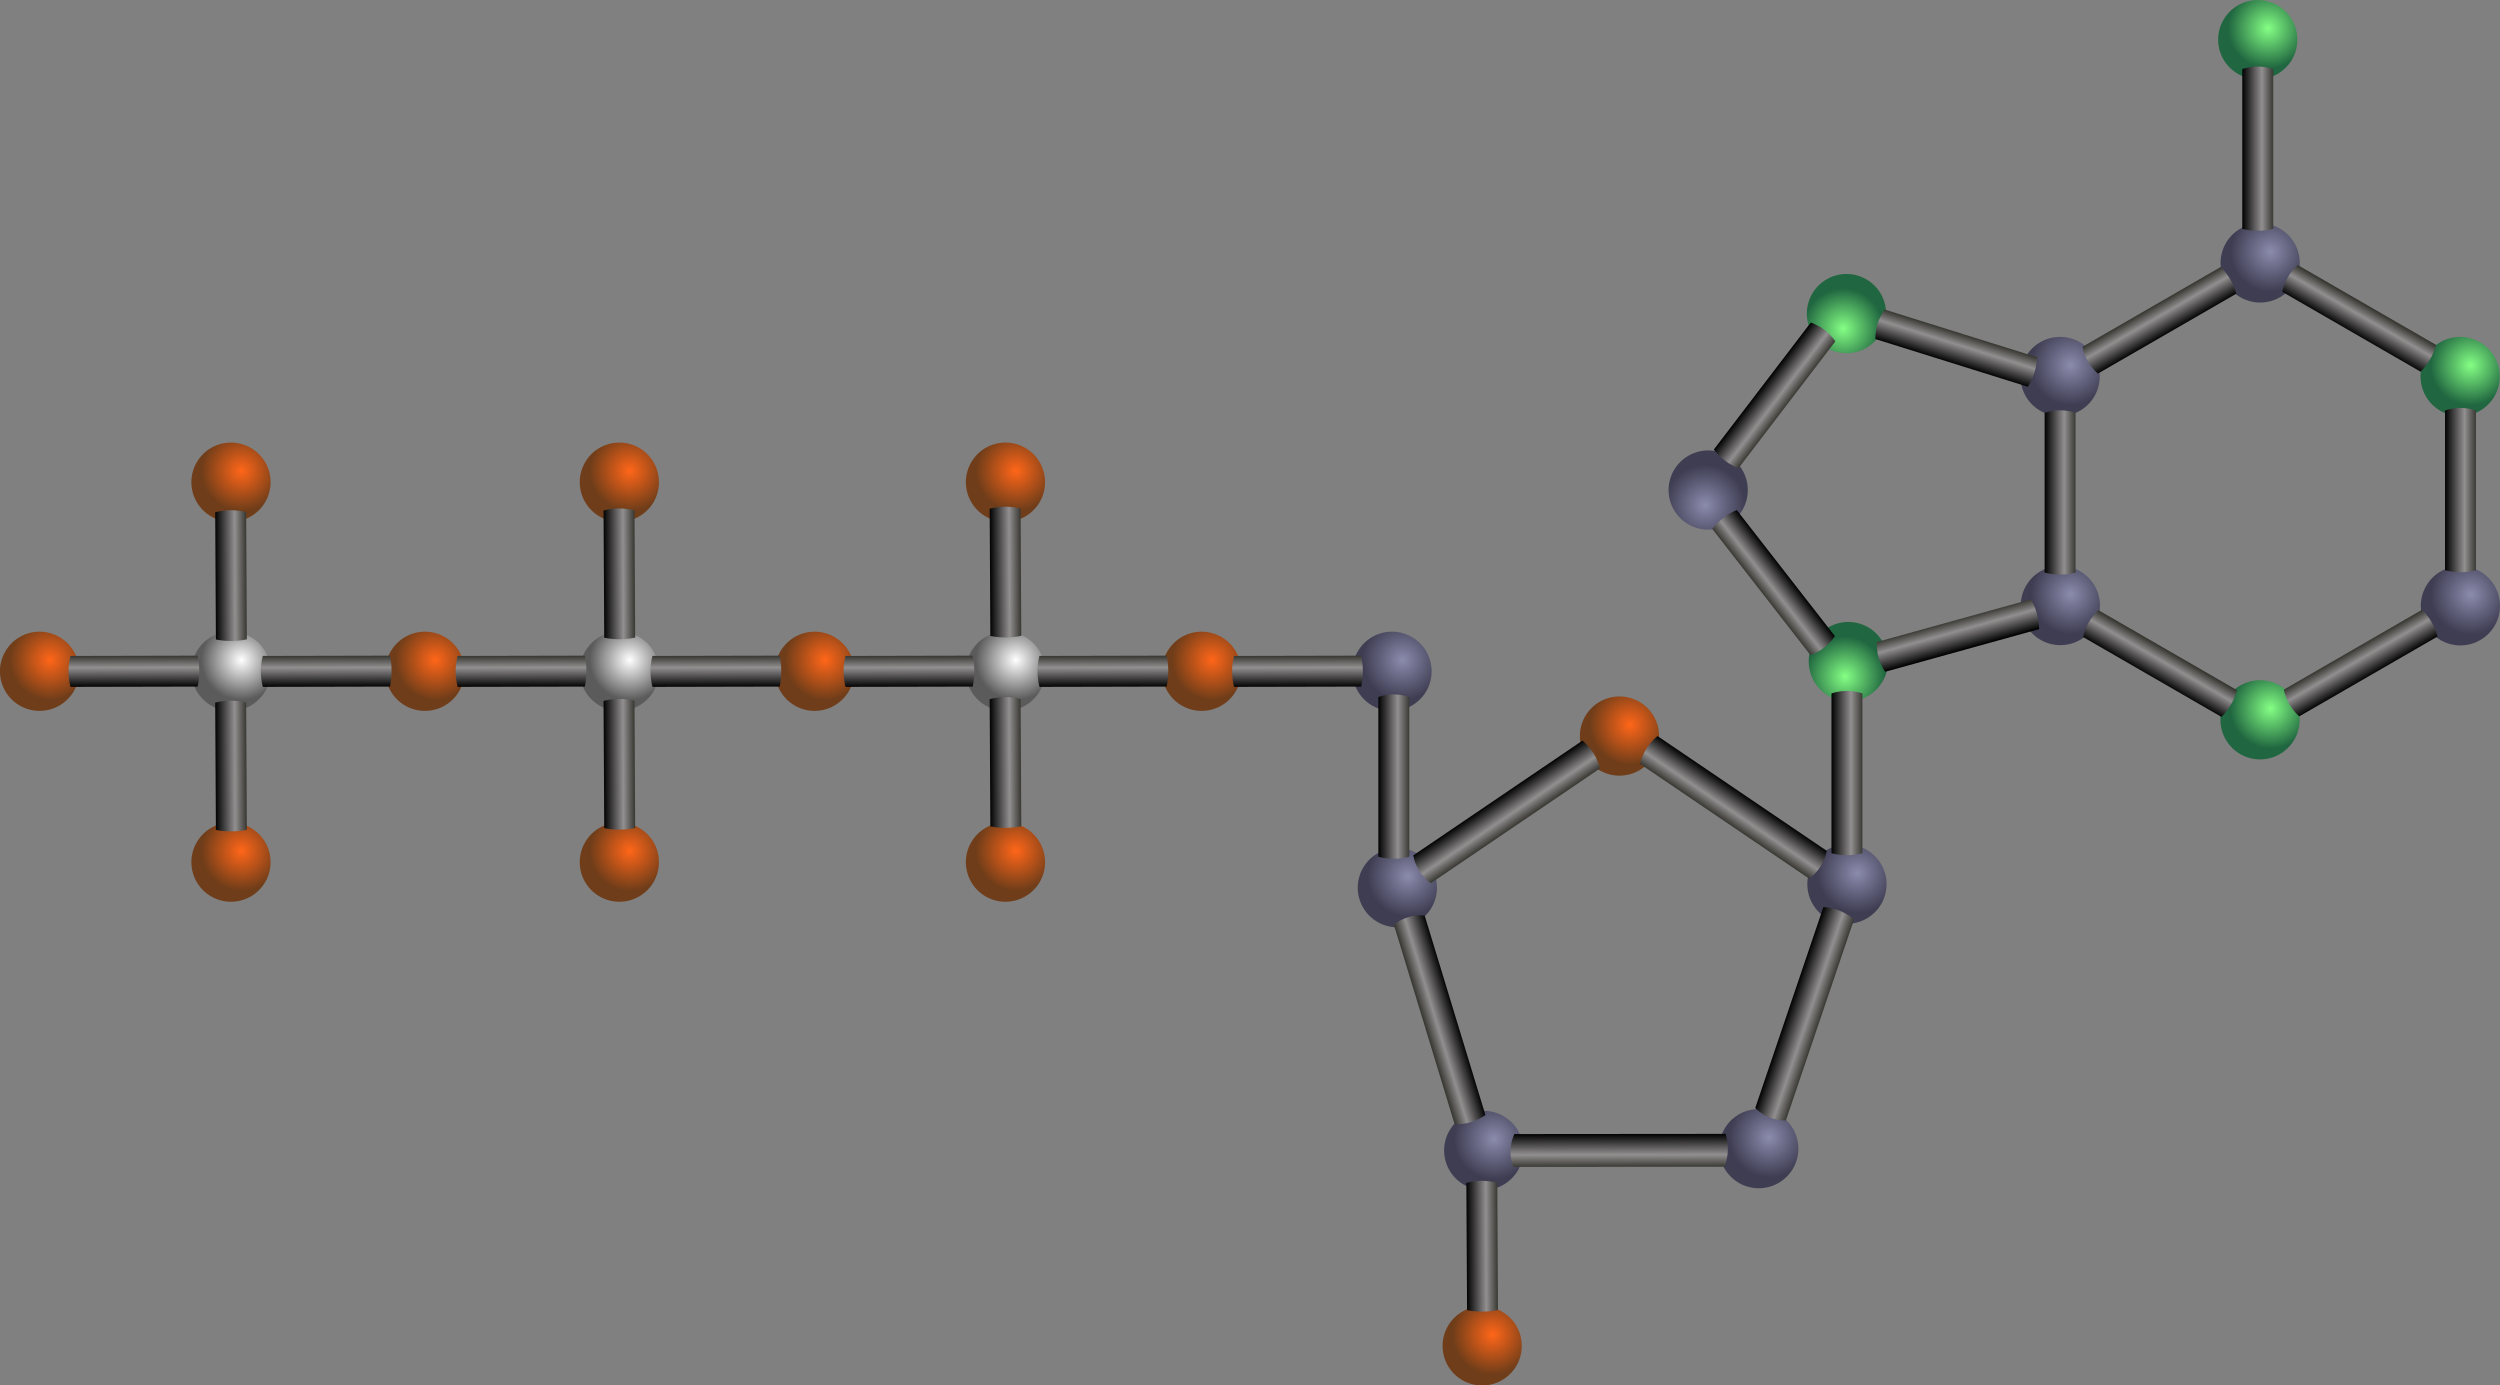 <?xml version="1.0"?>
<svg xmlns:rdf="http://www.w3.org/1999/02/22-rdf-syntax-ns#" xmlns="http://www.w3.org/2000/svg" xmlns:cc="http://creativecommons.org/ns#" xmlns:xlink="http://www.w3.org/1999/xlink" xmlns:dc="http://purl.org/dc/elements/1.1/" id="svg2" viewBox="0 0 676.16 374.71" version="1.1">
 <rect x="0" y="0" width="676.16" height="374.71" fill="#808080" stroke="none"/>
 <defs id="defs4">
  <radialGradient id="radialGradient16638" gradientUnits="userSpaceOnUse" cy="248.98" cx="211.08" r="10.858">
   <stop id="stop15472-0-9-6-3-2-3" stop-color="#ff6619" offset="0"/>
   <stop id="stop15474-2-6-3-8-6-0" stop-color="#6f3d19" offset="1"/>
  </radialGradient>
  <radialGradient id="radialGradient16650" gradientUnits="userSpaceOnUse" cy="248.98" cx="211.08" r="10.858">
   <stop id="stop15901-4" stop-color="#fff" offset="0"/>
   <stop id="stop15903-3" stop-color="#5b5b5b" offset="1"/>
  </radialGradient>
  <radialGradient id="radialGradient16664" gradientUnits="userSpaceOnUse" cy="248.98" cx="211.08" r="10.858">
   <stop id="stop3596-8-6-1" stop-color="#8b8bad" offset="0"/>
   <stop id="stop3598-85-5-8" stop-color="#3e3d52" offset="1"/>
  </radialGradient>
  <radialGradient id="radialGradient16666" gradientUnits="userSpaceOnUse" cy="248.98" cx="211.08" r="10.858">
   <stop id="stop15014-7" stop-color="#84ff84" offset="0"/>
   <stop id="stop15016-1" stop-color="#206640" offset="1"/>
  </radialGradient>
  <linearGradient id="linearGradient16792" x1="306.69" gradientUnits="userSpaceOnUse" y1="321.72" gradientTransform="matrix(.765 -.003 .003 .592 542.24 -13.154)" x2="317.93" y2="321.72">
   <stop id="stop3776-83-0-2-1-8-8" offset="0"/>
   <stop id="stop3782-0-5-7-9-7-7" stop-color="#928f90" offset=".619"/>
   <stop id="stop3778-17-25-0-8-3-0" stop-color="#34342e" offset="1"/>
  </linearGradient>
  <linearGradient id="linearGradient16796" x1="306.69" gradientUnits="userSpaceOnUse" y1="321.72" gradientTransform="matrix(-.001 -.765 .592 -.001 227.45 259.82)" x2="317.93" y2="321.72">
   <stop id="stop3776-83-0-2-9-66" offset="0"/>
   <stop id="stop3782-0-5-7-96-1" stop-color="#928f90" offset=".619"/>
   <stop id="stop3778-17-25-0-1-7" stop-color="#34342e" offset="1"/>
  </linearGradient>
  <linearGradient id="linearGradient16800" x1="306.69" gradientUnits="userSpaceOnUse" y1="321.72" gradientTransform="matrix(-.001 -.765 .592 -.001 332.15 259.82)" x2="317.93" y2="321.72">
   <stop id="stop3776-83-0-2-9-6" offset="0"/>
   <stop id="stop3782-0-5-7-96-9" stop-color="#928f90" offset=".619"/>
   <stop id="stop3778-17-25-0-1-6" stop-color="#34342e" offset="1"/>
  </linearGradient>
  <linearGradient id="linearGradient16803" x1="306.69" gradientUnits="userSpaceOnUse" y1="321.72" gradientTransform="matrix(.765 -.003 .003 .592 203.84 -143.04)" x2="317.93" y2="321.72">
   <stop id="stop3776-83-0-2-1-8-9" offset="0"/>
   <stop id="stop3782-0-5-7-9-7-6" stop-color="#928f90" offset=".619"/>
   <stop id="stop3778-17-25-0-8-3-7" stop-color="#34342e" offset="1"/>
  </linearGradient>
  <linearGradient id="linearGradient16806" x1="306.69" gradientUnits="userSpaceOnUse" y1="321.72" gradientTransform="matrix(.765 -.003 .003 .592 203.84 -194.54)" x2="317.93" y2="321.72">
   <stop id="stop3776-83-0-2-1-5" offset="0"/>
   <stop id="stop3782-0-5-7-9-97" stop-color="#928f90" offset=".619"/>
   <stop id="stop3778-17-25-0-8-6" stop-color="#34342e" offset="1"/>
  </linearGradient>
  <linearGradient id="linearGradient16809" x1="306.69" gradientUnits="userSpaceOnUse" y1="321.72" gradientTransform="matrix(-.001 -.765 .592 -.001 279.46 259.82)" x2="317.93" y2="321.72">
   <stop id="stop3776-83-0-2-8-18" offset="0"/>
   <stop id="stop3782-0-5-7-5-9" stop-color="#928f90" offset=".619"/>
   <stop id="stop3778-17-25-0-9-29" stop-color="#34342e" offset="1"/>
  </linearGradient>
  <linearGradient id="linearGradient16814" x1="306.69" gradientUnits="userSpaceOnUse" y1="321.72" gradientTransform="matrix(-.001 -.765 .592 -.001 437.07 259.82)" x2="317.93" y2="321.72">
   <stop id="stop3776-83-0-2-9" offset="0"/>
   <stop id="stop3782-0-5-7-96" stop-color="#928f90" offset=".619"/>
   <stop id="stop3778-17-25-0-1" stop-color="#34342e" offset="1"/>
  </linearGradient>
  <linearGradient id="linearGradient16817" x1="306.69" gradientUnits="userSpaceOnUse" y1="321.72" gradientTransform="matrix(.765 -.003 .003 .592 413.31 -143.99)" x2="317.93" y2="321.72">
   <stop id="stop3776-83-0-2-1-8" offset="0"/>
   <stop id="stop3782-0-5-7-9-7" stop-color="#928f90" offset=".619"/>
   <stop id="stop3778-17-25-0-8-3" stop-color="#34342e" offset="1"/>
  </linearGradient>
  <linearGradient id="linearGradient16820" x1="306.69" gradientUnits="userSpaceOnUse" y1="321.72" gradientTransform="matrix(.765 -.003 .003 .592 413.31 -195.49)" x2="317.93" y2="321.72">
   <stop id="stop3776-83-0-2-1" offset="0"/>
   <stop id="stop3782-0-5-7-9" stop-color="#928f90" offset=".619"/>
   <stop id="stop3778-17-25-0-8" stop-color="#34342e" offset="1"/>
  </linearGradient>
  <linearGradient id="linearGradient16823" x1="306.69" gradientUnits="userSpaceOnUse" y1="321.72" gradientTransform="matrix(-.001 -.765 .592 -.001 489.52 259.82)" x2="317.93" y2="321.72">
   <stop id="stop3776-83-0-2-8" offset="0"/>
   <stop id="stop3782-0-5-7-5" stop-color="#928f90" offset=".619"/>
   <stop id="stop3778-17-25-0-9" stop-color="#34342e" offset="1"/>
  </linearGradient>
  <linearGradient id="linearGradient16826" x1="306.69" gradientUnits="userSpaceOnUse" y1="321.72" gradientTransform="matrix(-.001 -.765 .592 -.001 542.15 259.82)" x2="317.93" y2="321.72">
   <stop id="stop3776-83-0-2" offset="0"/>
   <stop id="stop3782-0-5-7" stop-color="#928f90" offset=".619"/>
   <stop id="stop3778-17-25-0" stop-color="#34342e" offset="1"/>
  </linearGradient>
  <linearGradient id="linearGradient16829" x1="306.69" gradientUnits="userSpaceOnUse" y1="321.72" gradientTransform="matrix(.765 0 0 .743 519.36 -190.01)" x2="317.93" y2="321.72">
   <stop id="stop3776-2-9-0" offset="0"/>
   <stop id="stop3782-8-3-7" stop-color="#928f90" offset=".619"/>
   <stop id="stop3778-8-28-4" stop-color="#34342e" offset="1"/>
  </linearGradient>
  <linearGradient id="linearGradient16832" x1="306.69" gradientUnits="userSpaceOnUse" y1="321.72" gradientTransform="matrix(-.024 .813 .983 -.001 510.61 -103.33)" x2="317.93" y2="321.72">
   <stop id="stop3776-2-7-1-6-1" offset="0"/>
   <stop id="stop3782-8-56-3-1-415" stop-color="#928f90" offset=".619"/>
   <stop id="stop3778-8-57-8-4-3" stop-color="#34342e" offset="1"/>
  </linearGradient>
  <linearGradient id="linearGradient16835" x1="306.69" gradientUnits="userSpaceOnUse" y1="321.72" gradientTransform="matrix(.758 .307 .317 -.935 530.66 318.1)" x2="317.93" y2="321.72">
   <stop id="stop3776-2-7-1-6-3" offset="0"/>
   <stop id="stop3782-8-56-3-1-41" stop-color="#928f90" offset=".619"/>
   <stop id="stop3778-8-57-8-4-2" stop-color="#34342e" offset="1"/>
  </linearGradient>
  <linearGradient id="linearGradient16838" x1="306.69" gradientUnits="userSpaceOnUse" y1="321.72" gradientTransform="matrix(-.761 .229 .283 .928 917.26 -255.31)" x2="317.93" y2="321.72">
   <stop id="stop3776-2-7-1-6-9" offset="0"/>
   <stop id="stop3782-8-56-3-1-4" stop-color="#928f90" offset=".619"/>
   <stop id="stop3778-8-57-8-4-4" stop-color="#34342e" offset="1"/>
  </linearGradient>
  <linearGradient id="linearGradient16841" x1="306.69" gradientUnits="userSpaceOnUse" y1="321.72" gradientTransform="matrix(.435 .687 .787 -.534 399.54 15.945)" x2="317.93" y2="321.72">
   <stop id="stop3776-2-7-1-6" offset="0"/>
   <stop id="stop3782-8-56-3-1" stop-color="#928f90" offset=".619"/>
   <stop id="stop3778-8-57-8-4" stop-color="#34342e" offset="1"/>
  </linearGradient>
  <linearGradient id="linearGradient16844" x1="306.69" gradientUnits="userSpaceOnUse" y1="321.72" gradientTransform="matrix(-.435 .687 -.787 -.534 1239.2 14.707)" x2="317.93" y2="321.72">
   <stop id="stop3776-2-7-1" offset="0"/>
   <stop id="stop3782-8-56-3" stop-color="#928f90" offset=".619"/>
   <stop id="stop3778-8-57-8" stop-color="#34342e" offset="1"/>
  </linearGradient>
  <linearGradient id="linearGradient16851" x1="306.69" gradientUnits="userSpaceOnUse" y1="321.72" gradientTransform="matrix(.765 0 0 .743 641.92 -190.96)" x2="317.93" y2="321.72">
   <stop id="stop3776-2-9" offset="0"/>
   <stop id="stop3782-8-3" stop-color="#928f90" offset=".619"/>
   <stop id="stop3778-8-28" stop-color="#34342e" offset="1"/>
  </linearGradient>
  <linearGradient id="linearGradient16855" x1="306.69" gradientUnits="userSpaceOnUse" y1="321.72" gradientTransform="matrix(-.204 -.737 .716 -.199 744.13 304.92)" x2="317.93" y2="321.72">
   <stop id="stop3776-60-1" offset="0"/>
   <stop id="stop3782-4-5" stop-color="#928f90" offset=".619"/>
   <stop id="stop3778-10-8" stop-color="#34342e" offset="1"/>
  </linearGradient>
  <linearGradient id="linearGradient16858" x1="306.69" gradientUnits="userSpaceOnUse" y1="321.72" gradientTransform="matrix(.228 -.73 .709 .222 610.77 89.683)" x2="317.93" y2="321.72">
   <stop id="stop3776-83-0" offset="0"/>
   <stop id="stop3782-0-5" stop-color="#928f90" offset=".619"/>
   <stop id="stop3778-17-25" stop-color="#34342e" offset="1"/>
  </linearGradient>
  <linearGradient id="linearGradient16861" x1="306.69" gradientUnits="userSpaceOnUse" y1="321.72" gradientTransform="matrix(.608 .464 -.451 .591 816.46 -389.03)" x2="317.93" y2="321.72">
   <stop id="stop3776-2-6-4" offset="0"/>
   <stop id="stop3782-8-5-8" stop-color="#928f90" offset=".619"/>
   <stop id="stop3778-8-8-8" stop-color="#34342e" offset="1"/>
  </linearGradient>
  <linearGradient id="linearGradient16864" x1="306.69" gradientUnits="userSpaceOnUse" y1="321.72" gradientTransform="matrix(-.604 .47 -.456 -.587 1196.2 38.642)" x2="317.93" y2="321.72">
   <stop id="stop3776-2-7" offset="0"/>
   <stop id="stop3782-8-56" stop-color="#928f90" offset=".619"/>
   <stop id="stop3778-8-57" stop-color="#34342e" offset="1"/>
  </linearGradient>
  <linearGradient id="linearGradient16870" x1="306.69" gradientUnits="userSpaceOnUse" y1="321.72" gradientTransform="matrix(.765 0 0 .743 753.03 -359.84)" x2="317.93" y2="321.72">
   <stop id="stop3776-2-62-7" offset="0"/>
   <stop id="stop3782-8-4-4" stop-color="#928f90" offset=".619"/>
   <stop id="stop3778-8-7-9" stop-color="#34342e" offset="1"/>
  </linearGradient>
  <linearGradient id="linearGradient16873" x1="306.69" gradientUnits="userSpaceOnUse" y1="321.72" gradientTransform="matrix(.382 -.662 .644 .372 692.78 12.381)" x2="317.93" y2="321.72">
   <stop id="stop3776-2-62" offset="0"/>
   <stop id="stop3782-8-4" stop-color="#928f90" offset=".619"/>
   <stop id="stop3778-8-7" stop-color="#34342e" offset="1"/>
  </linearGradient>
  <linearGradient id="linearGradient16876" x1="306.69" gradientUnits="userSpaceOnUse" y1="321.72" gradientTransform="matrix(.382 -.662 .644 .372 638.91 105.75)" x2="317.93" y2="321.72">
   <stop id="stop3776-83" offset="0"/>
   <stop id="stop3782-0" stop-color="#928f90" offset=".619"/>
   <stop id="stop3778-17" stop-color="#34342e" offset="1"/>
  </linearGradient>
  <linearGradient id="linearGradient16879" x1="306.69" gradientUnits="userSpaceOnUse" y1="321.72" gradientTransform="matrix(-.382 -.662 .644 -.372 932 344.73)" x2="317.93" y2="321.72">
   <stop id="stop3776-2-6" offset="0"/>
   <stop id="stop3782-8-5" stop-color="#928f90" offset=".619"/>
   <stop id="stop3778-8-8" stop-color="#34342e" offset="1"/>
  </linearGradient>
  <linearGradient id="linearGradient16882" x1="306.69" gradientUnits="userSpaceOnUse" y1="321.72" gradientTransform="matrix(-.382 -.662 .644 -.372 877.55 252.03)" x2="317.93" y2="321.72">
   <stop id="stop3776-60" offset="0"/>
   <stop id="stop3782-4" stop-color="#928f90" offset=".619"/>
   <stop id="stop3778-10" stop-color="#34342e" offset="1"/>
  </linearGradient>
  <linearGradient id="linearGradient16885" x1="306.69" gradientUnits="userSpaceOnUse" y1="321.72" gradientTransform="matrix(.765 0 0 .743 807.84 -267.51)" x2="317.93" y2="321.72">
   <stop id="stop3776-2" offset="0"/>
   <stop id="stop3782-8" stop-color="#928f90" offset=".619"/>
   <stop id="stop3778-8" stop-color="#34342e" offset="1"/>
  </linearGradient>
  <linearGradient id="linearGradient16888" x1="306.69" gradientUnits="userSpaceOnUse" y1="321.72" gradientTransform="matrix(.765 0 0 .743 699.57 -266.87)" x2="317.93" y2="321.72">
   <stop id="stop3776" offset="0"/>
   <stop id="stop3782" stop-color="#928f90" offset=".619"/>
   <stop id="stop3778" stop-color="#34342e" offset="1"/>
  </linearGradient>
  <linearGradient id="linearGradient16901" x1="306.69" gradientUnits="userSpaceOnUse" y1="321.72" gradientTransform="matrix(.765 -.003 .003 .592 308.87 -143.51)" x2="317.93" y2="321.72">
   <stop id="stop3776-83-0-2-1-8-2" offset="0"/>
   <stop id="stop3782-0-5-7-9-7-5" stop-color="#928f90" offset=".619"/>
   <stop id="stop3778-17-25-0-8-3-8" stop-color="#34342e" offset="1"/>
  </linearGradient>
  <linearGradient id="linearGradient16904" x1="306.69" gradientUnits="userSpaceOnUse" y1="321.72" gradientTransform="matrix(.765 -.003 .003 .592 308.87 -195.02)" x2="317.93" y2="321.72">
   <stop id="stop3776-83-0-2-1-6" offset="0"/>
   <stop id="stop3782-0-5-7-9-9" stop-color="#928f90" offset=".619"/>
   <stop id="stop3778-17-25-0-8-7" stop-color="#34342e" offset="1"/>
  </linearGradient>
  <linearGradient id="linearGradient16907" x1="306.69" gradientUnits="userSpaceOnUse" y1="321.72" gradientTransform="matrix(-.001 -.765 .592 -.001 384.85 259.82)" x2="317.93" y2="321.72">
   <stop id="stop3776-83-0-2-8-1" offset="0"/>
   <stop id="stop3782-0-5-7-5-3" stop-color="#928f90" offset=".619"/>
   <stop id="stop3778-17-25-0-9-2" stop-color="#34342e" offset="1"/>
  </linearGradient>
 </defs>
 <g id="layer1" transform="translate(-381.21 160.99)">
  <g id="g16938">
   <path id="path2820-9-28-9-5-0-6-2-7" transform="translate(444.87 -282.62)" fill="url(#radialGradient16638)" d="m218.99 252.04a10.708 10.708 0 1 1 -21.416 0 10.708 10.708 0 1 1 21.416 0z"/>
   <path id="path2820-9-28-9-5-0-6-4-1" transform="translate(340.44 -282.62)" fill="url(#radialGradient16638)" d="m218.99 252.04a10.708 10.708 0 1 1 -21.416 0 10.708 10.708 0 1 1 21.416 0z"/>
   <path id="path2820-9-28-9-5-0-6-8" transform="translate(235.4 -282.62)" fill="url(#radialGradient16638)" d="m218.99 252.04a10.708 10.708 0 1 1 -21.416 0 10.708 10.708 0 1 1 21.416 0z"/>
   <path id="path2820-9-28-9-5-0-6-2" transform="translate(444.87 -179.85)" fill="url(#radialGradient16638)" d="m218.99 252.04a10.708 10.708 0 1 1 -21.416 0 10.708 10.708 0 1 1 21.416 0z"/>
   <path id="path2820-9-28-9-5-0-6-4" transform="translate(340.44 -179.85)" fill="url(#radialGradient16638)" d="m218.99 252.04a10.708 10.708 0 1 1 -21.416 0 10.708 10.708 0 1 1 21.416 0z"/>
   <path id="path2820-9-28-9-5-0-6" transform="translate(235.4 -179.85)" fill="url(#radialGradient16638)" d="m218.99 252.04a10.708 10.708 0 1 1 -21.416 0 10.708 10.708 0 1 1 21.416 0z"/>
   <path id="path2820-9-8-9-6-0" transform="translate(340.44 -231.47)" fill="url(#radialGradient16650)" d="m218.99 252.04a10.708 10.708 0 1 1 -21.416 0 10.708 10.708 0 1 1 21.416 0z"/>
   <path id="path2820-9-28-9-5" transform="translate(393.25 -231.47)" fill="url(#radialGradient16638)" d="m218.99 252.04a10.708 10.708 0 1 1 -21.416 0 10.708 10.708 0 1 1 21.416 0z"/>
   <path id="rect3772-9-1-6-2-4" fill="url(#linearGradient16907)" d="m557.7 24.782s-0.552-1.743-0.556-4.18c-0.003-2.437 0.544-4.183 0.544-4.183l34.386-0.078s0.447 1.801 0.45 4.18c0.003 2.379-0.438 4.182-0.438 4.182l-34.386 0.078z"/>
   <path id="rect3772-9-1-6-7-1" fill="url(#linearGradient16904)" d="m544.45-22.906s1.741-0.558 4.178-0.569c2.437-0.011 4.184 0.531 4.184 0.531l0.186 34.386s-1.8 0.452-4.179 0.463c-2.379 0.011-4.184-0.425-4.184-0.425l-0.186-34.386z"/>
   <path id="rect3772-9-1-6-7-2-4" fill="url(#linearGradient16901)" d="m544.45 28.596s1.741-0.558 4.178-0.569c2.437-0.011 4.184 0.531 4.184 0.531l0.186 34.386s-1.8 0.452-4.179 0.463c-2.379 0.011-4.184-0.425-4.184-0.425l-0.186-34.386z"/>
   <path id="path2820-9-8-9-6" transform="translate(444.87 -231.47)" fill="url(#radialGradient16650)" d="m218.99 252.04a10.708 10.708 0 1 1 -21.416 0 10.708 10.708 0 1 1 21.416 0z"/>
   <path id="path2820-9-28-9" transform="translate(497.92 -231.47)" fill="url(#radialGradient16638)" d="m218.99 252.04a10.708 10.708 0 1 1 -21.416 0 10.708 10.708 0 1 1 21.416 0z"/>
   <path id="path2820-9-8-9" transform="translate(549.42 -231.47)" fill="url(#radialGradient16664)" d="m218.99 252.04a10.708 10.708 0 1 1 -21.416 0 10.708 10.708 0 1 1 21.416 0z"/>
   <path id="path2820-1-6" transform="translate(783.57 -402.31)" fill="url(#radialGradient16666)" d="m218.99 252.04a10.708 10.708 0 1 1 -21.416 0 10.708 10.708 0 1 1 21.416 0z"/>
   <path id="path2820" transform="translate(784.22 -341.91)" fill="url(#radialGradient16664)" d="m218.99 252.04a10.708 10.708 0 1 1 -21.416 0 10.708 10.708 0 1 1 21.416 0z"/>
   <path id="path2820-1" transform="translate(838.31 -311.2)" fill="url(#radialGradient16666)" d="m218.99 252.04a10.708 10.708 0 1 1 -21.416 0 10.708 10.708 0 1 1 21.416 0z"/>
   <path id="path2820-6" transform="translate(838.38 -249.18)" fill="url(#radialGradient16664)" d="m218.99 252.04a10.708 10.708 0 1 1 -21.416 0 10.708 10.708 0 1 1 21.416 0z"/>
   <path id="path2820-2" transform="translate(784.19 -218.35)" fill="url(#radialGradient16666)" d="m218.99 252.04a10.708 10.708 0 1 1 -21.416 0 10.708 10.708 0 1 1 21.416 0z"/>
   <path id="path2820-9" transform="translate(730.18 -249.25)" fill="url(#radialGradient16664)" d="m218.99 252.04a10.708 10.708 0 1 1 -21.416 0 10.708 10.708 0 1 1 21.416 0z"/>
   <path id="path2820-8" transform="translate(730.11 -311.2)" fill="url(#radialGradient16664)" d="m218.99 252.04a10.708 10.708 0 1 1 -21.416 0 10.708 10.708 0 1 1 21.416 0z"/>
   <path id="rect3772" fill="url(#linearGradient16888)" d="m934.21-49.33s1.744-0.691 4.181-0.691c2.437 0 4.181 0.691 4.181 0.691v43.192s-1.802 0.558-4.181 0.558c-2.379 0-4.181-0.558-4.181-0.558v-43.192z"/>
   <path id="rect3772-28" fill="url(#linearGradient16885)" d="m1042.5-49.971s1.744-0.691 4.181-0.691 4.181 0.691 4.181 0.691v43.192s-1.802 0.558-4.181 0.558-4.181-0.558-4.181-0.558v-43.192z"/>
   <path id="rect3772-4" fill="url(#linearGradient16882)" d="m948.62-59.947s-1.47-1.165-2.689-3.276-1.493-3.966-1.493-3.966l37.406-21.596s1.384 1.282 2.574 3.342 1.608 3.9 1.608 3.9l-37.406 21.596z"/>
   <path id="rect3772-28-8" fill="url(#linearGradient16879)" d="m1003.1 32.759s-1.47-1.165-2.689-3.276-1.493-3.966-1.493-3.966l37.38-21.596s1.384 1.282 2.574 3.342c1.19 2.061 1.608 3.9 1.608 3.9l-37.406 21.596z"/>
   <path id="rect3772-9" fill="url(#linearGradient16876)" d="m944.63 11.313s0.274-1.856 1.493-3.966c1.219-2.111 2.689-3.276 2.689-3.276l37.406 21.596s-0.418 1.839-1.608 3.9c-1.19 2.061-2.574 3.342-2.574 3.342l-37.406-21.596z"/>
   <path id="rect3772-28-1" fill="url(#linearGradient16873)" d="m998.49-82.057s0.274-1.856 1.493-3.966c1.219-2.111 2.689-3.276 2.689-3.276l37.406 21.596s-0.418 1.839-1.608 3.9c-1.19 2.061-2.574 3.342-2.574 3.342l-37.406-21.596z"/>
   <path id="rect3772-28-1-0" fill="url(#linearGradient16870)" d="m987.67-142.31s1.744-0.691 4.181-0.691c2.437 0 4.181 0.691 4.181 0.691l-0 43.192s-1.802 0.558-4.181 0.558c-2.379 0-4.181-0.558-4.181-0.558l0-43.192z"/>
   <path id="path2820-1-9" transform="matrix(-.864 .504 -.504 -.864 1188.1 130.73)" fill="url(#radialGradient16666)" d="m218.99 252.04a10.708 10.708 0 1 1 -21.416 0 10.708 10.708 0 1 1 21.416 0z"/>
   <path id="path2820-6-7" transform="matrix(-.864 .504 -.504 -.864 1150.2 84.338)" fill="url(#radialGradient16664)" d="m218.99 252.04a10.708 10.708 0 1 1 -21.416 0 10.708 10.708 0 1 1 21.416 0z"/>
   <path id="path2820-2-0" transform="matrix(-.864 .504 -.504 -.864 1187.6 36.614)" fill="url(#radialGradient16666)" d="m218.99 252.04a10.708 10.708 0 1 1 -21.416 0 10.708 10.708 0 1 1 21.416 0z"/>
   <path id="rect3772-28-3" fill="url(#linearGradient16864)" d="m877.47 11.05s-0.952 1.616-2.876 3.113c-1.924 1.497-3.724 2.023-3.724 2.023l-26.525-34.089s1.08-1.547 2.958-3.008 3.642-2.128 3.642-2.128l26.525 34.089z"/>
   <path id="rect3772-28-8-2" fill="url(#linearGradient16861)" d="m870.95-73.737s1.805 0.509 3.742 1.988 2.904 3.086 2.904 3.086l-26.211 34.331s-1.771-0.65-3.662-2.094c-1.891-1.444-2.985-2.981-2.985-2.981l26.211-34.331z"/>
   <path id="rect3772-9-1" fill="url(#linearGradient16858)" d="m888.45-69.284s-0.138-1.871 0.59-4.197c0.728-2.326 1.908-3.784 1.908-3.784l41.221 12.899s-0.006 1.886-0.716 4.157c-0.711 2.271-1.781 3.824-1.781 3.824l-41.221-12.899z"/>
   <path id="rect3772-4-9" fill="url(#linearGradient16855)" d="m891.09 20.702s-1.131-1.496-1.782-3.845-0.451-4.214-0.451-4.214l41.62-11.537s1.019 1.587 1.654 3.88c0.636 2.293 0.579 4.178 0.579 4.178l-41.62 11.537z"/>
   <path id="path2820-9-0" transform="translate(672.46 -173.89)" fill="url(#radialGradient16664)" d="m218.99 252.04a10.708 10.708 0 1 1 -21.416 0 10.708 10.708 0 1 1 21.416 0z"/>
   <path id="rect3772-28-7" fill="url(#linearGradient16851)" d="m876.56 26.572s1.744-0.691 4.181-0.691c2.437 0 4.181 0.691 4.181 0.691v43.192s-1.802 0.558-4.181 0.558c-2.379 0-4.181-0.558-4.181-0.558v-43.192z"/>
   <path id="path2820-9-2" transform="translate(648.61 -102.36)" fill="url(#radialGradient16664)" d="m218.99 252.04a10.708 10.708 0 1 1 -21.416 0 10.708 10.708 0 1 1 21.416 0z"/>
   <path id="path2820-9-9" transform="translate(574.22 -101.88)" fill="url(#radialGradient16664)" d="m218.99 252.04a10.708 10.708 0 1 1 -21.416 0 10.708 10.708 0 1 1 21.416 0z"/>
   <path id="path2820-9-8" transform="translate(550.86 -172.94)" fill="url(#radialGradient16664)" d="m218.99 252.04a10.708 10.708 0 1 1 -21.416 0 10.708 10.708 0 1 1 21.416 0z"/>
   <path id="path2820-9-28" transform="translate(610.94 -213.95)" fill="url(#radialGradient16638)" d="m218.99 252.04a10.708 10.708 0 1 1 -21.416 0 10.708 10.708 0 1 1 21.416 0z"/>
   <path id="rect3772-28-3-1" fill="url(#linearGradient16844)" d="m875.25 69.112s-0.261 2.062-1.649 4.25c-1.387 2.188-3.111 3.258-3.111 3.258l-45.737-31.024s0.435-2.018 1.789-4.154c1.354-2.136 2.97-3.353 2.97-3.353l45.737 31.024z"/>
   <path id="rect3772-28-3-1-9" fill="url(#linearGradient16841)" d="m763.46 70.351s0.261 2.062 1.649 4.25c1.387 2.188 3.111 3.258 3.111 3.258l45.737-31.024s-0.435-2.018-1.789-4.154c-1.354-2.136-2.97-3.353-2.97-3.353l-45.737 31.024z"/>
   <path id="rect3772-28-3-1-9-9" fill="url(#linearGradient16838)" d="m766.54 86.651s-1.997-0.339-4.422 0.393c-2.425 0.731-3.897 2.117-3.897 2.117l16.418 53.917s2.005 0.155 4.371-0.558c2.367-0.714 3.947-1.951 3.947-1.951l-16.42-53.919z"/>
   <path id="rect3772-28-3-1-9-7" fill="url(#linearGradient16835)" d="m855.94 138.69s1.433 1.57 3.848 2.549c2.415 0.98 4.437 0.812 4.437 0.812l18.43-54.348s-1.547-1.426-3.904-2.382c-2.357-0.956-4.38-0.979-4.38-0.979l-18.43 54.348z"/>
   <path id="rect3772-28-3-1-9-73" fill="url(#linearGradient16832)" d="m790.8 145.73s-0.969 1.854-1.047 4.444c-0.078 2.59 0.78 4.442 0.78 4.442l57.12-0.05s0.795-1.915 0.871-4.443c0.076-2.528-0.604-4.442-0.604-4.442l-57.12 0.05z"/>
   <path id="rect3772-28-7-7" fill="url(#linearGradient16829)" d="m754.01 27.525s1.744-0.691 4.181-0.691c2.437 0 4.181 0.691 4.181 0.691v43.192s-1.802 0.558-4.181 0.558c-2.379 0-4.181-0.558-4.181-0.558v-43.192z"/>
   <path id="rect3772-9-1-6" fill="url(#linearGradient16826)" d="m715 24.782s-0.552-1.743-0.556-4.18c-0.003-2.437 0.544-4.183 0.544-4.183l34.386-0.078s0.447 1.801 0.45 4.18c0.003 2.379-0.438 4.182-0.438 4.182l-34.386 0.078z"/>
   <path id="rect3772-9-1-6-2" fill="url(#linearGradient16823)" d="m662.37 24.782s-0.552-1.743-0.556-4.18c-0.003-2.437 0.544-4.183 0.544-4.183l34.386-0.078s0.447 1.801 0.45 4.18c0.003 2.379-0.438 4.182-0.438 4.182l-34.386 0.078z"/>
   <path id="rect3772-9-1-6-7" fill="url(#linearGradient16820)" d="m648.88-23.383s1.741-0.558 4.178-0.569c2.437-0.011 4.184 0.531 4.184 0.531l0.186 34.386s-1.8 0.452-4.179 0.463c-2.379 0.01-4.184-0.425-4.184-0.425l-0.186-34.386z"/>
   <path id="rect3772-9-1-6-7-2" fill="url(#linearGradient16817)" d="m648.88 28.119s1.741-0.558 4.178-0.569c2.437-0.011 4.184 0.531 4.184 0.531l0.186 34.386s-1.8 0.452-4.179 0.463c-2.379 0.011-4.184-0.425-4.184-0.425l-0.186-34.386z"/>
   <path id="rect3772-9-1-6-71" fill="url(#linearGradient16814)" d="m609.91 24.782s-0.552-1.743-0.556-4.18c-0.003-2.437 0.544-4.183 0.544-4.183l34.386-0.078s0.447 1.801 0.45 4.18c0.003 2.379-0.438 4.182-0.438 4.182l-34.386 0.078z"/>
   <path id="path2820-9-8-9-6-8" transform="translate(235.4 -231.47)" fill="url(#radialGradient16650)" d="m218.99 252.04a10.708 10.708 0 1 1 -21.416 0 10.708 10.708 0 1 1 21.416 0z"/>
   <path id="path2820-9-28-9-6" transform="translate(287.86 -231.47)" fill="url(#radialGradient16638)" d="m218.99 252.04a10.708 10.708 0 1 1 -21.416 0 10.708 10.708 0 1 1 21.416 0z"/>
   <path id="rect3772-9-1-6-2-8" fill="url(#linearGradient16809)" d="m452.31 24.782s-0.552-1.743-0.556-4.18c-0.003-2.437 0.544-4.183 0.544-4.183l34.386-0.078s0.447 1.801 0.45 4.18c0.003 2.379-0.438 4.182-0.438 4.182l-34.386 0.078z"/>
   <path id="rect3772-9-1-6-7-0" fill="url(#linearGradient16806)" d="m439.42-22.429s1.741-0.558 4.178-0.569c2.437-0.011 4.184 0.531 4.184 0.531l0.186 34.386s-1.8 0.452-4.179 0.463c-2.379 0.011-4.184-0.425-4.184-0.425l-0.186-34.386z"/>
   <path id="rect3772-9-1-6-7-2-7" fill="url(#linearGradient16803)" d="m439.42 29.073s1.741-0.558 4.178-0.569c2.437-0.011 4.184 0.531 4.184 0.531l0.186 34.386s-1.8 0.452-4.179 0.463c-2.379 0.011-4.184-0.425-4.184-0.425l-0.186-34.386z"/>
   <path id="rect3772-9-1-6-71-1" fill="url(#linearGradient16800)" d="m505 24.782s-0.552-1.743-0.556-4.18c-0.003-2.437 0.544-4.183 0.544-4.183l34.386-0.078s0.447 1.801 0.45 4.18c0.003 2.379-0.438 4.182-0.438 4.182l-34.386 0.078z"/>
   <path id="path2820-9-28-9-5-0" transform="translate(183.63 -231.47)" fill="url(#radialGradient16638)" d="m218.99 252.04a10.708 10.708 0 1 1 -21.416 0 10.708 10.708 0 1 1 21.416 0z"/>
   <path id="rect3772-9-1-6-71-2" fill="url(#linearGradient16796)" d="m400.29 24.782s-0.552-1.743-0.556-4.18c-0.003-2.437 0.544-4.183 0.544-4.183l34.386-0.078s0.447 1.801 0.45 4.18c0.003 2.379-0.438 4.182-0.438 4.182l-34.386 0.078z"/>
   <path id="path2820-9-28-9-5-0-6-2-4" transform="translate(573.8 -49.015)" fill="url(#radialGradient16638)" d="m218.99 252.04a10.708 10.708 0 1 1 -21.416 0 10.708 10.708 0 1 1 21.416 0z"/>
   <path id="rect3772-9-1-6-7-2-2" fill="url(#linearGradient16792)" d="m777.81 158.96s1.741-0.558 4.178-0.569c2.437-0.011 4.184 0.531 4.184 0.531l0.186 34.386s-1.8 0.452-4.179 0.463c-2.379 0.011-4.184-0.425-4.184-0.425l-0.186-34.386z"/>
  </g>
 </g>
</svg>

